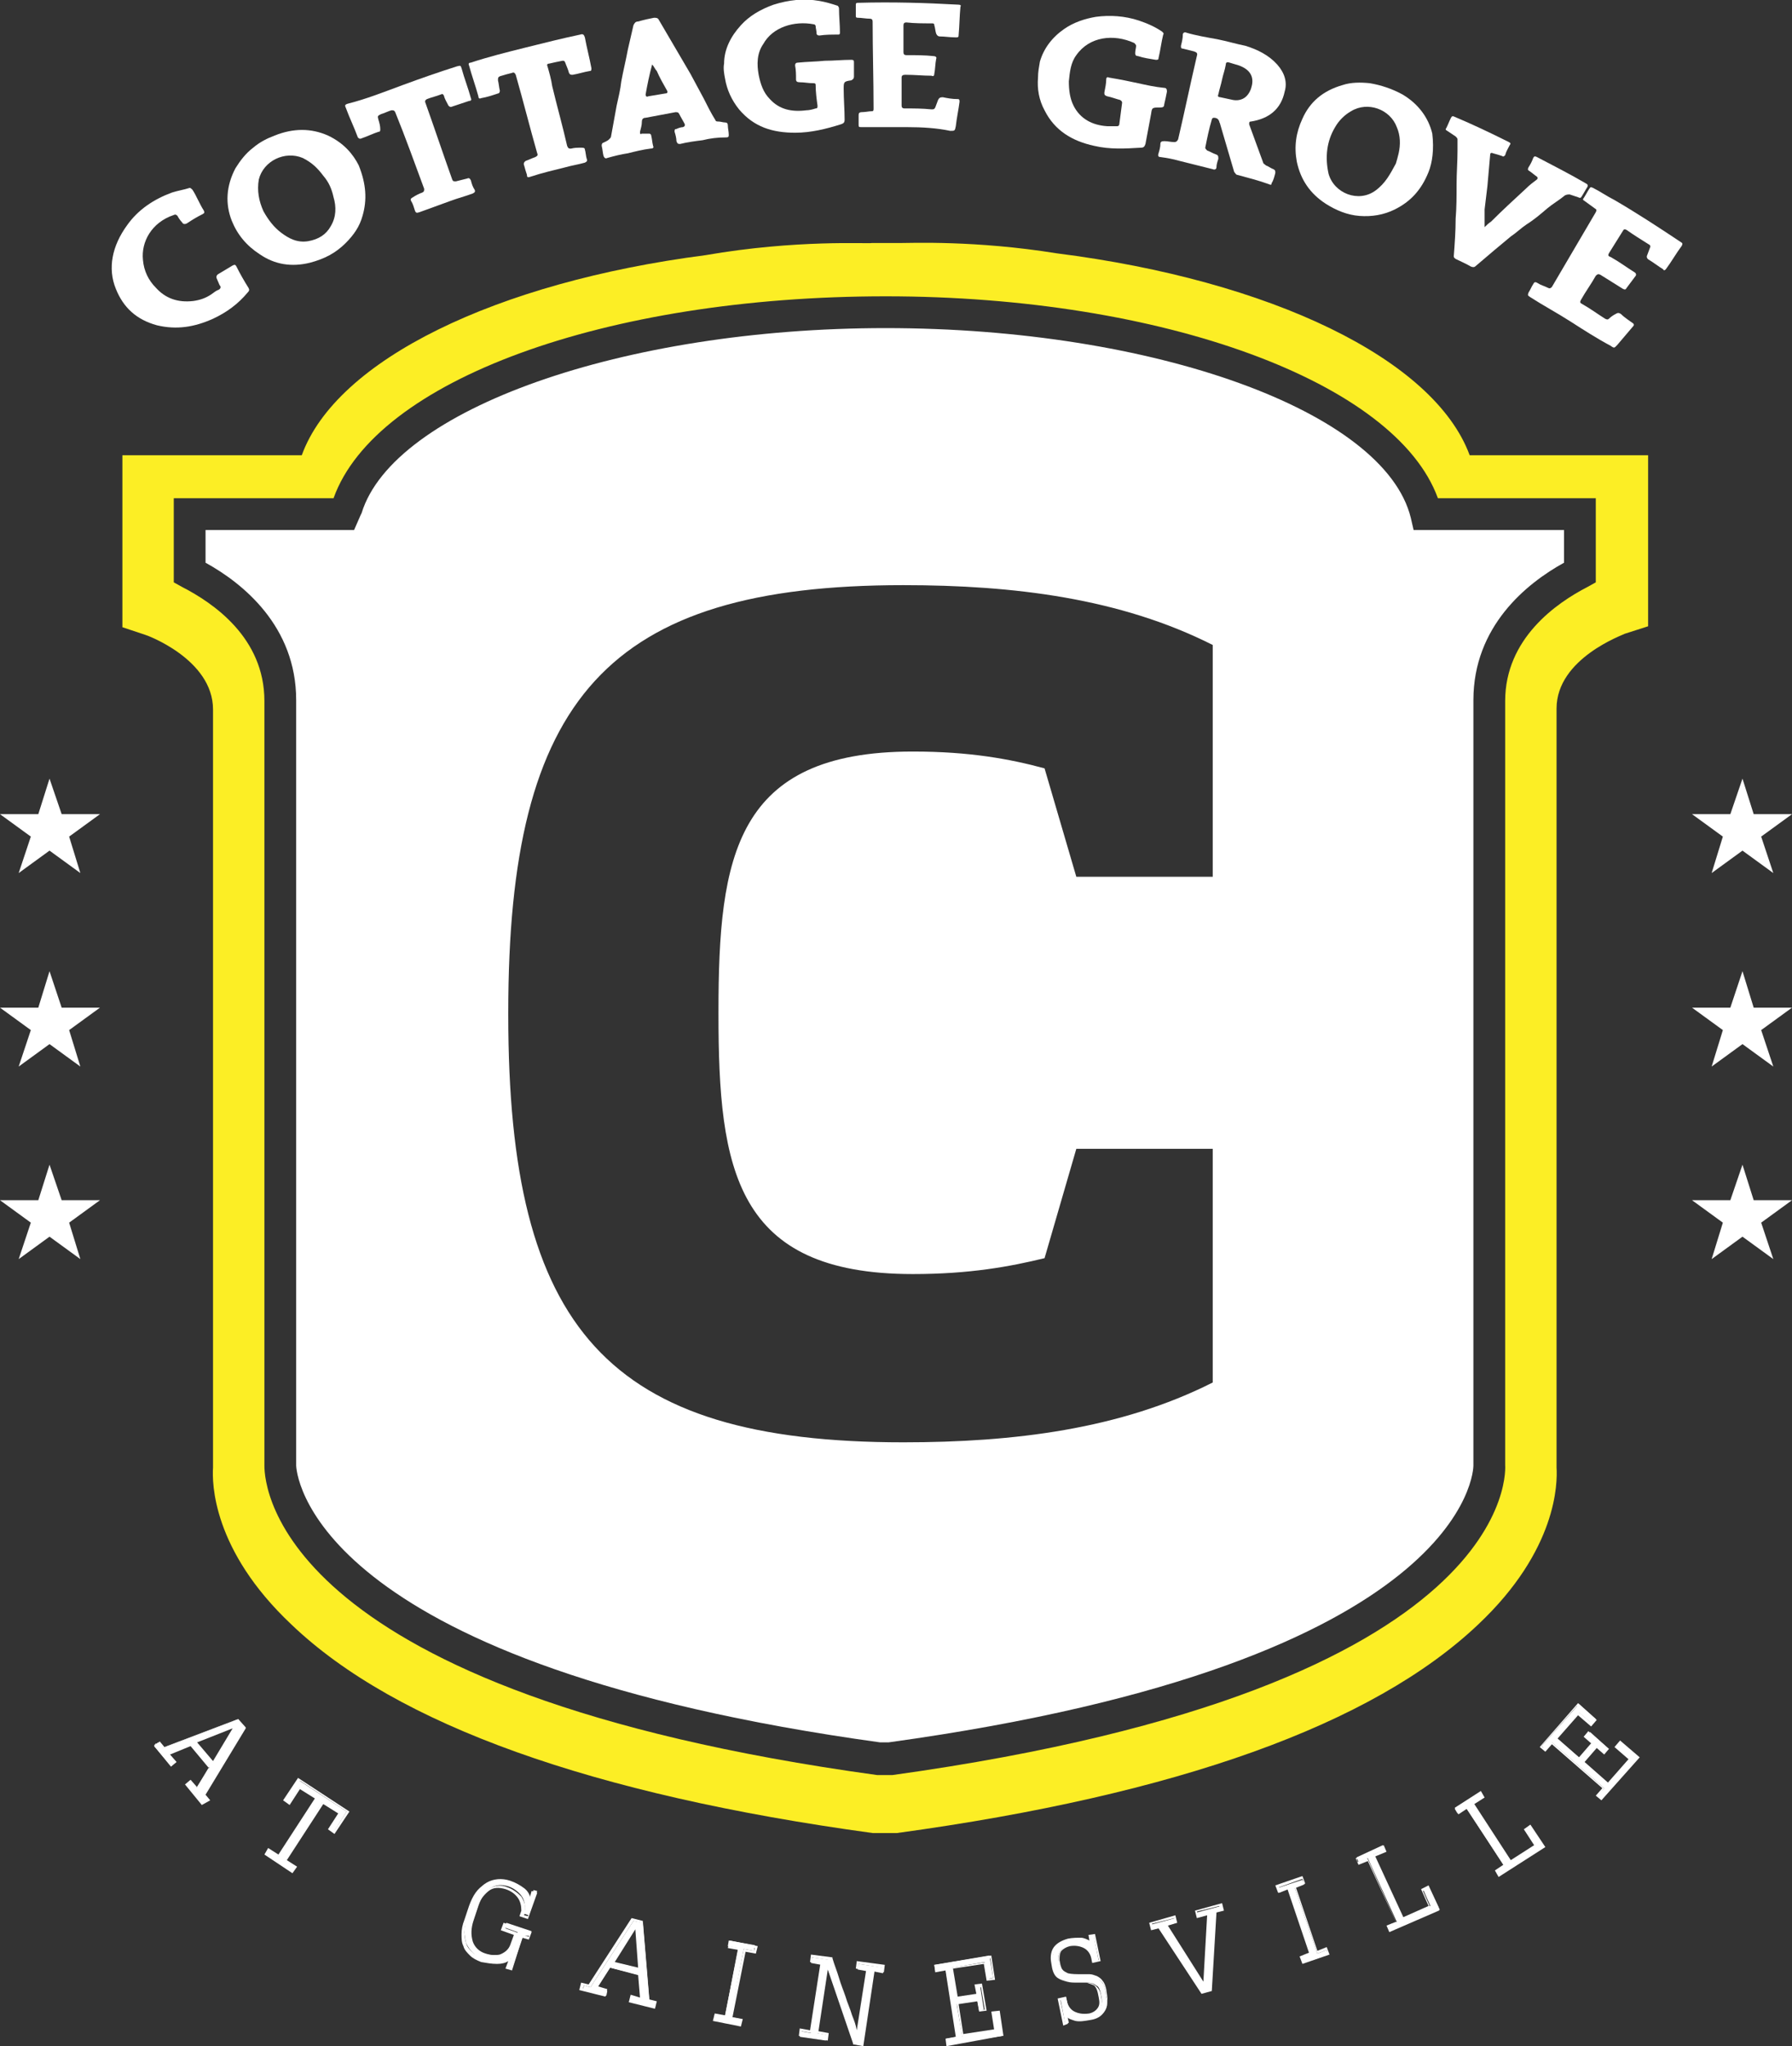 <svg xmlns="http://www.w3.org/2000/svg" xmlns:xlink="http://www.w3.org/1999/xlink" id="Layer_1" x="0px" y="0px" viewBox="0 0 191.8 218.9" style="enable-background:new 0 0 191.8 218.9;" xml:space="preserve"><rect x="0" y="0" width="191.8" height="218.9" fill="#333333" stroke="none"/> <style type="text/css"> .st0{fill:#FFFFFF;} .st1{fill:#FCEE25;} .st2{fill-rule:evenodd;clip-rule:evenodd;fill:#FFFFFF;} </style> <path class="st0" d="M151,55.4c-2.8-11.4-27.5-20.3-56.2-20.3c-28.1,0-52.7,8.7-56.1,19.8l-0.1,0.2l-0.7,1.6H22v3.5 c4,2.2,9.7,6.8,9.7,14.7l0,81.9c0.1,1.9,3.1,21.4,62.5,29.6h0.9c62.4-8.6,62.6-29.4,62.6-29.6l0-0.4l0-81.5c0-7.9,5.7-12.5,9.7-14.7 v-3.5h-16.1L151,55.4z M129.8,93.8h-14.6l-3.4-11.6c-3.7-1-8-1.8-14.1-1.8c-19,0-20.8,11.2-20.8,27.8v0.3c0,16.6,1.8,27.8,20.8,27.8 c6.1,0,10.4-0.8,14.1-1.7l3.4-11.7h14.6v25c-9.9,5-21.3,6.4-33.1,6.4c-31.7,0-42.3-12.1-42.3-45.7v-0.3c0-33.6,10.6-45.7,42.3-45.7 c11.8,0,23.2,1.4,33.1,6.4V93.8z"></path> <path class="st1" d="M157.3,48.7C153.5,38.4,136,30,113.1,27.1c-8.7-1.4-15.6-1.1-16.9-1.1c-0.1,0-0.1,0-0.2,0c0,0,0,0-0.1,0l-2.1,0 l-0.5,0c-0.4,0.1-8-0.4-17.8,1.3C53.1,30.2,36,38.5,32.3,48.7H13.1v15.8l0,2.6l2.4,0.8c0.1,0,7.3,2.6,7.3,8V157 c-0.1,1.6-0.1,8.8,8.4,16.8c11.2,10.7,32.2,18.2,62.2,22.3l2.4,0l0.2,0c30-4.1,50.9-11.6,62.2-22.3c8.5-8,8.5-15.2,8.4-16.8V75.8 c0-5.4,7.2-7.9,7.3-8l2.5-0.8V48.7H157.3z M170.8,62.3l-0.9,0.5c-3.3,1.7-8.8,5.5-8.8,12.2l0,81.7c0,0.1,2.2,23.8-65.6,33.2l-0.1,0 l-1.5,0c-64-8.8-65.6-30.7-65.6-33.1l0-0.3V75c0-6.8-5.5-10.5-8.8-12.2l-0.9-0.5v-9h17.1c4.5-12.6,29.1-21.6,59.1-21.6 c29.7,0,54.6,9.2,59.1,21.6h16.9V62.3z"></path> <polygon class="st0" points="5.3,124.6 6.6,128.4 10.7,128.4 7.4,130.8 8.6,134.7 5.3,132.3 2,134.7 3.3,130.8 0,128.4 4.1,128.4 "></polygon> <polygon class="st0" points="5.3,103.9 6.6,107.8 10.7,107.8 7.4,110.2 8.6,114.1 5.3,111.7 2,114.1 3.3,110.2 0,107.8 4.1,107.8 "></polygon> <polygon class="st0" points="5.3,83.3 6.6,87.1 10.7,87.1 7.4,89.5 8.6,93.4 5.3,91 2,93.4 3.3,89.5 0,87.1 4.1,87.1 "></polygon> <polygon class="st0" points="186.5,124.6 187.7,128.4 191.8,128.4 188.5,130.8 189.8,134.7 186.5,132.3 183.2,134.7 184.4,130.8 181.1,128.4 185.2,128.4 "></polygon> <polygon class="st0" points="186.5,103.9 187.7,107.8 191.8,107.8 188.5,110.2 189.8,114.1 186.5,111.7 183.2,114.1 184.4,110.2 181.1,107.8 185.2,107.8 "></polygon> <polygon class="st0" points="186.5,83.3 187.7,87.1 191.8,87.1 188.5,89.5 189.8,93.4 186.5,91 183.2,93.4 184.4,89.5 181.1,87.1 185.2,87.1 "></polygon> <g> <path class="st2" d="M130.3,4.2c1,0.2,2,0.5,3,0.7c1.3,0.4,2.5,1,3.4,2c0.8,0.9,1.1,1.9,0.8,2.9c-0.4,1.9-1.7,2.9-3.6,3.2 c-0.2,0-0.2,0.1-0.2,0.3c0.5,1.4,1,2.7,1.5,4.1c0,0.1,0.2,0.2,0.3,0.3c0.3,0.1,0.5,0.3,0.8,0.4c0.2,0.1,0.2,0.2,0.2,0.4 c-0.1,0.4-0.2,0.8-0.4,1.1c0,0.2-0.1,0.2-0.3,0.1c-1.1-0.4-2.3-0.7-3.4-1c-0.1,0-0.2-0.2-0.3-0.3c-0.5-1.7-1-3.4-1.5-5.1 c0-0.1-0.1-0.2-0.1-0.3c-0.1-0.3-0.3-0.4-0.6-0.4c-0.1,0-0.2,0.1-0.2,0.2c-0.3,1-0.5,2-0.7,3c0,0.1,0.1,0.2,0.2,0.3 c0.3,0.1,0.6,0.3,0.9,0.4c0.3,0.1,0.3,0.2,0.3,0.5c-0.1,0.3-0.2,0.6-0.2,0.9c0,0.2-0.2,0.3-0.4,0.2c-1.2-0.3-2.4-0.6-3.6-0.9 c-0.7-0.2-1.3-0.3-2-0.4c-0.2,0-0.3-0.1-0.2-0.4c0.1-0.3,0.2-0.7,0.2-1c0-0.2,0.1-0.3,0.4-0.3c0.4,0,0.7,0.1,1.1,0.1 c0.2,0,0.3-0.1,0.4-0.3c0.7-3,1.3-5.9,2-8.9c0.1-0.3,0-0.4-0.3-0.5c-0.4-0.1-0.8-0.2-1.2-0.3c-0.2,0-0.2-0.1-0.2-0.3 c0.1-0.4,0.2-0.8,0.2-1.2c0-0.2,0.2-0.3,0.4-0.2C128,3.8,129.2,4,130.3,4.2C130.3,4.3,130.3,4.2,130.3,4.2z M130.8,8.5 c-0.1,0.5-0.3,1.1-0.4,1.6c-0.1,0.2,0,0.3,0.2,0.3c0.5,0.1,0.9,0.2,1.4,0.3c0.6,0.1,1.1-0.1,1.4-0.4c0.3-0.3,0.5-0.7,0.6-1.2 c0.2-1-0.3-1.7-1.4-2.1c-0.3-0.1-0.7-0.2-1-0.3c-0.3-0.1-0.4,0-0.4,0.2C131.1,7.5,130.9,8,130.8,8.5z"></path> <path class="st2" d="M38.4,17.7c0.8,2,0.9,3.7,0.4,5.4c-0.3,1.1-0.9,2-1.8,2.9c-1.1,1.1-2.3,1.7-3.8,2.1c-2,0.5-3.8,0.2-5.4-0.9 c-1.4-0.9-2.4-2.1-3-3.6c-0.7-1.8-0.6-3.7,0.4-5.6c0.5-0.8,1.1-1.6,1.9-2.2c0.7-0.6,1.5-1,2.3-1.3c2-0.8,3.9-0.8,5.7,0 C36.8,15.3,37.8,16.5,38.4,17.7z M28.2,22.6c0.5,0.9,1.1,1.7,1.9,2.3c0.8,0.6,1.7,1.1,2.9,0.9c1.1-0.2,1.9-0.7,2.4-1.6 c0.6-1,0.6-2.1,0.3-3.1c-0.2-0.9-0.5-1.6-1.1-2.3c-0.6-0.8-1.2-1.4-2.2-1.9c-1.9-0.8-4.2,0.3-4.7,2.3 C27.5,20.4,27.7,21.5,28.2,22.6z"></path> <path class="st2" d="M152.9,18.4c-0.8,2-2,3.2-3.6,4c-1.2,0.6-2.5,0.8-3.8,0.7c-1.3-0.1-2.5-0.6-3.6-1.3c-1.7-1.1-2.7-2.6-3.1-4.5 c-0.3-1.6-0.1-3.1,0.6-4.6c0.8-1.8,2.2-3,4.3-3.6c0.9-0.3,1.9-0.3,2.9-0.2c1.2,0.2,2.4,0.6,3.5,1.2c1.7,1,2.8,2.5,3.2,4.2 C153.5,16,153.3,17.4,152.9,18.4z M149.4,17.5c0.1-0.3,0.2-0.7,0.3-1.1c0.2-0.9,0.2-1.9-0.2-2.8c-0.7-1.9-3.1-2.8-4.9-1.7 c-0.7,0.4-1.3,1-1.7,1.7c-0.9,1.5-1.1,3.2-0.7,5c0.6,2.1,3.2,3.1,5,1.8C148.3,19.6,148.8,18.6,149.4,17.5z"></path> <path class="st2" d="M121.8,8.9c0.9,0.2,1.8,0.4,2.8,0.5c0.2,0,0.3,0.1,0.3,0.4c-0.1,0.5-0.2,1-0.3,1.4c0,0.2-0.1,0.3-0.4,0.3 c-0.9,0-0.9,0-1,0.7c-0.2,1.1-0.4,2.1-0.6,3.2c-0.1,0.3-0.2,0.4-0.5,0.4c-1.7,0.1-3.3,0.2-5-0.2c-2.3-0.5-4.2-1.6-5.3-3.8 c-0.6-1.1-0.8-2.3-0.7-3.5c0-0.6,0.1-1.1,0.2-1.7c0.4-1.4,1.3-2.6,2.6-3.5c1-0.7,2.2-1.1,3.4-1.3c1.5-0.2,3.1-0.1,4.6,0.4 c0.9,0.3,1.8,0.7,2.5,1.2c0.1,0.1,0.2,0.2,0.1,0.3c-0.2,0.8-0.3,1.7-0.5,2.5c0,0.2-0.1,0.2-0.3,0.2c-0.6-0.1-1.3-0.2-1.9-0.4 c-0.2,0-0.3-0.1-0.3-0.3c0-0.3,0.1-0.6,0.1-0.8c0-0.1-0.1-0.2-0.2-0.3c-2.2-1-4.8-0.7-6.2,1.3c-0.6,0.8-0.7,1.8-0.8,2.8 c0,0.9,0.1,1.8,0.5,2.6c0.7,1.4,2,2.1,3.6,2.2c0.3,0,0.7,0,1.1,0c0.1,0,0.2-0.1,0.2-0.2c0.1-0.8,0.2-1.5,0.3-2.3 c0-0.2-0.1-0.2-0.2-0.3c-0.4-0.1-0.9-0.3-1.4-0.4c-0.3-0.1-0.3-0.2-0.3-0.4c0.1-0.5,0.2-1,0.2-1.4c0-0.2,0.1-0.3,0.3-0.2 C119.9,8.5,120.9,8.7,121.8,8.9z"></path> <path class="st2" d="M88.3,6.5c0.9,0,1.9-0.1,2.8-0.1c0.3,0,0.3,0.1,0.3,0.3c0,0.5,0,1,0,1.5c0,0.2-0.1,0.3-0.3,0.4 c-0.8,0.1-0.8,0.2-0.8,0.9c0,1.1,0.1,2.2,0.1,3.3c0,0.3-0.1,0.4-0.4,0.5c-1.6,0.5-3.2,0.9-4.9,0.9c-2.4,0-4.4-0.6-6-2.5 c-0.8-1-1.3-2.1-1.5-3.3c-0.1-0.5-0.2-1.1-0.1-1.6c0-1.5,0.7-2.9,1.8-4.1c0.9-1,2.1-1.7,3.5-2.2c1.6-0.5,3.2-0.7,4.9-0.4 c0.6,0.1,1.3,0.3,1.9,0.5c0.1,0,0.2,0.2,0.2,0.3c0,0.9,0.1,1.7,0.1,2.6c0,0.2-0.1,0.2-0.2,0.2c-0.7,0-1.3,0-2,0.1 c-0.2,0-0.3-0.1-0.3-0.2c0-0.3-0.1-0.6-0.1-0.8c0-0.1-0.1-0.2-0.2-0.2c-2.1-0.4-4.4,0.3-5.4,2.1C81,5.7,81,6.9,81.2,8 c0.2,1,0.5,1.9,1.2,2.6c1,1.1,2.3,1.4,3.9,1.2c0.3,0,0.7-0.1,1-0.2c0.2,0,0.2-0.1,0.2-0.3c-0.1-0.7-0.2-1.5-0.2-2.2 c0-0.2-0.1-0.2-0.3-0.2c-0.5,0-0.9-0.1-1.4-0.1c-0.3,0-0.4-0.1-0.4-0.3c0-0.5,0-1-0.1-1.5c0-0.2,0.1-0.3,0.3-0.3 C86.4,6.6,87.3,6.6,88.3,6.5z"></path> <path class="st2" d="M75.2,15c-0.8,0.1-1.6,0.2-2.4,0.4c-0.2,0-0.3,0-0.4-0.3c0-0.3-0.1-0.7-0.2-1c0-0.2,0-0.3,0.2-0.3 c0.2-0.1,0.5-0.2,0.7-0.2c0.2-0.1,0.2-0.1,0.2-0.3c-0.2-0.4-0.4-0.7-0.6-1.1c-0.1-0.2-0.2-0.2-0.4-0.2c-1.1,0.2-2.1,0.4-3.2,0.6 c-0.3,0-0.4,0.2-0.4,0.4c0,0.4-0.1,0.7-0.2,1.1c0,0.2,0,0.3,0.2,0.2c0.3,0,0.5,0,0.8,0c0.1,0,0.2,0.1,0.2,0.2 c0.1,0.4,0.1,0.7,0.2,1.1c0.1,0.2,0,0.3-0.3,0.3c-0.8,0.1-1.6,0.3-2.4,0.5c-0.7,0.1-1.5,0.3-2.2,0.5c-0.2,0.1-0.3,0-0.4-0.2 c-0.1-0.4-0.1-0.7-0.2-1.1c0-0.1,0-0.2,0.1-0.3c0.2-0.1,0.5-0.2,0.7-0.4c0.1-0.1,0.2-0.2,0.2-0.3c0.2-1.1,0.4-2.2,0.6-3.3 c0.2-0.9,0.4-1.7,0.5-2.6c0.2-1.1,0.5-2.3,0.7-3.4c0.2-0.9,0.4-1.7,0.6-2.6c0.1-0.2,0.2-0.4,0.5-0.4C69,2.1,69.5,2,70,1.9 c0.2,0,0.4,0,0.5,0.2c0.6,1,1.1,1.9,1.7,2.9c0.6,1,1.1,1.9,1.7,2.9c0.5,0.9,0.9,1.7,1.4,2.6c0.4,0.8,0.8,1.6,1.3,2.4 c0,0.1,0.2,0.1,0.3,0.1c0.2,0,0.5,0.1,0.7,0.1c0.2,0,0.3,0.1,0.3,0.3c0,0.3,0.1,0.7,0.1,1c0,0.2,0,0.3-0.3,0.3 C76.8,14.7,76,14.8,75.2,15z M69.8,6.9C69.8,6.9,69.8,6.9,69.8,6.9C69.5,8,69.3,9,69.1,10.1c0,0.2,0.1,0.3,0.3,0.2 c0.6-0.1,1.2-0.2,1.8-0.3c0.2,0,0.3-0.1,0.2-0.3C71,9,70.6,8.3,70.3,7.6C70.1,7.4,70,7.1,69.8,6.9z"></path> <path class="st2" d="M97.1,13.6c-1.6,0-3.2,0-4.8,0c-0.4,0-0.4,0-0.4-0.3c0-0.3,0-0.7,0-1c0-0.2,0.1-0.3,0.3-0.3 c0.4,0,0.8-0.1,1.1-0.1c0.2,0,0.2-0.1,0.2-0.3c0-3.1-0.1-6.2-0.1-9.3c0-0.2-0.1-0.3-0.3-0.3c-0.4,0-0.9-0.1-1.3-0.1 c-0.2,0-0.2-0.1-0.2-0.2c0-0.4,0-0.8,0-1.2c0-0.2,0.1-0.2,0.3-0.2c3.6-0.1,7.1,0,10.7,0.2c0.2,0,0.3,0.1,0.2,0.2 c-0.1,1-0.1,2-0.2,3.1c0,0.2-0.1,0.2-0.3,0.2c-0.6,0-1.2-0.1-1.7-0.1c-0.2,0-0.3-0.1-0.4-0.3c-0.1-0.3-0.1-0.6-0.2-0.9 c0-0.2-0.1-0.2-0.3-0.2c-0.9,0-1.8,0-2.7-0.1c-0.2,0-0.3,0.1-0.3,0.3c0,1,0,1.9,0,2.9c0,0.2,0.1,0.3,0.3,0.3c1,0,2,0,2.9,0.1 c0.2,0,0.4,0.1,0.3,0.3c-0.1,0.5-0.1,1.1-0.2,1.6c0,0.2-0.1,0.3-0.3,0.2c-0.9,0-1.8-0.1-2.8-0.1c-0.3,0-0.4,0.1-0.4,0.3 c0,1,0,2,0,3c0,0.2,0.1,0.3,0.3,0.3c1,0,1.9,0,2.9,0.1c0.2,0,0.3,0,0.4-0.2c0.1-0.3,0.2-0.5,0.3-0.8c0.1-0.2,0.2-0.3,0.5-0.3 c0.5,0.1,1,0.2,1.6,0.2c0.2,0,0.2,0.1,0.2,0.3c-0.1,0.8-0.3,1.7-0.4,2.6c-0.1,0.5-0.1,0.5-0.6,0.5C100.3,13.7,98.7,13.6,97.1,13.6z "></path> <path class="st2" d="M168.1,34.4c-1.4-0.9-2.9-1.7-4.3-2.6c-0.3-0.2-0.3-0.2-0.2-0.5c0.2-0.3,0.3-0.6,0.5-0.9 c0.1-0.2,0.2-0.3,0.5-0.1c0.3,0.2,0.7,0.3,1.1,0.5c0.2,0.1,0.3,0,0.4-0.1c1.6-2.7,3.1-5.3,4.7-8c0.1-0.2,0.1-0.3-0.1-0.4 c-0.4-0.3-0.7-0.5-1.1-0.8c-0.2-0.1-0.2-0.2-0.1-0.3c0.2-0.3,0.4-0.7,0.6-1c0.1-0.2,0.2-0.2,0.4-0.1c0.8,0.4,1.5,0.9,2.3,1.3 c2.4,1.4,4.7,2.9,7.1,4.5c0.2,0.1,0.2,0.2,0.1,0.4c-0.6,0.8-1.1,1.7-1.7,2.5c-0.1,0.1-0.2,0.2-0.3,0c-0.5-0.3-1-0.7-1.5-1 c-0.2-0.1-0.3-0.3-0.2-0.5c0.1-0.3,0.2-0.5,0.3-0.8c0.1-0.2,0-0.3-0.2-0.4c-0.8-0.5-1.6-1-2.3-1.5c-0.2-0.1-0.3-0.1-0.4,0.1 c-0.5,0.8-1,1.6-1.5,2.4c-0.1,0.2-0.1,0.3,0.2,0.4c0.9,0.5,1.7,1.1,2.5,1.6c0.2,0.1,0.3,0.3,0.1,0.5c-0.3,0.4-0.6,0.8-0.9,1.2 c-0.1,0.2-0.2,0.2-0.4,0.1c-0.8-0.5-1.6-1-2.4-1.5c-0.2-0.1-0.3-0.1-0.5,0.1c-0.5,0.9-1.1,1.7-1.6,2.6c-0.1,0.2-0.1,0.3,0.1,0.4 c0.9,0.5,1.7,1.1,2.5,1.6c0.2,0.1,0.3,0.1,0.4,0c0.2-0.2,0.5-0.4,0.7-0.5c0.2-0.1,0.3-0.2,0.6,0c0.4,0.4,0.9,0.7,1.3,1 c0.1,0.1,0.1,0.2,0,0.3c-0.6,0.7-1.1,1.3-1.7,2c-0.3,0.3-0.3,0.4-0.7,0.1C170.9,36.2,169.5,35.3,168.1,34.4z"></path> <path class="st2" d="M158.9,24.3c0.2-0.2,0.4-0.4,0.7-0.6c1.2-1.2,2.4-2.3,3.7-3.5c0.4-0.4,0.8-0.7,1.2-1c0.1-0.1,0.1-0.2,0-0.3 c-0.3-0.2-0.5-0.4-0.8-0.6c-0.2-0.1-0.2-0.2-0.1-0.4c0.2-0.3,0.4-0.7,0.5-1c0.1-0.2,0.2-0.2,0.4-0.1c1.7,0.9,3.5,1.8,5.2,2.8 c0.2,0.1,0.3,0.2,0.2,0.4c-0.2,0.3-0.4,0.7-0.6,1c-0.1,0.2-0.2,0.2-0.4,0.1c-0.3-0.1-0.6-0.2-0.9-0.3c-0.1,0-0.3,0-0.5,0.1 c-0.6,0.5-1.3,0.9-1.9,1.4c-0.7,0.6-1.4,1.2-2.2,1.7c-0.6,0.4-1.1,0.9-1.7,1.3c-0.6,0.5-1.2,1-1.8,1.5c-0.7,0.6-1.3,1.1-2,1.7 c-0.1,0.1-0.3,0.1-0.5,0c-0.5-0.3-1-0.5-1.6-0.8c-0.1-0.1-0.2-0.1-0.2-0.3c0.1-1.3,0.2-2.7,0.2-4c0.1-1.2,0.1-2.4,0.1-3.7 c0-1.2,0.1-2.4,0.1-3.6c0-0.4,0-0.8,0-1.2c0-0.1-0.1-0.2-0.2-0.3c-0.3-0.2-0.6-0.4-0.9-0.6c-0.2-0.1-0.2-0.2-0.1-0.3 c0.2-0.4,0.3-0.7,0.5-1.1c0.1-0.2,0.2-0.2,0.4-0.1c1.9,0.8,3.8,1.7,5.8,2.7c0.2,0.1,0.2,0.2,0.1,0.3c-0.2,0.4-0.4,0.7-0.5,1.1 c-0.1,0.1-0.2,0.2-0.3,0.1c-0.3-0.1-0.6-0.2-1-0.3c-0.2-0.1-0.3,0-0.3,0.1c-0.1,1.2-0.2,2.3-0.3,3.4c-0.1,0.8-0.2,1.7-0.3,2.5 C158.9,23.3,158.9,23.8,158.9,24.3C158.8,24.3,158.9,24.3,158.9,24.3z"></path> <path class="st2" d="M43.1,9.1c1.9-0.7,3.9-1.4,5.8-2c0.4-0.1,0.4-0.1,0.5,0.2c0.3,1.1,0.7,2.1,1,3.2c0.1,0.2,0,0.3-0.2,0.3 c-0.6,0.2-1.2,0.4-1.8,0.6c-0.2,0.1-0.3,0-0.4-0.1c-0.2-0.4-0.4-0.7-0.5-1.1c-0.1-0.1-0.1-0.2-0.3-0.1c-0.5,0.2-1,0.3-1.5,0.5 c-0.2,0.1-0.2,0.2-0.2,0.3c1,2.8,1.9,5.5,2.9,8.3c0.1,0.2,0.1,0.2,0.4,0.2c0.4-0.1,0.8-0.2,1.2-0.3c0.2-0.1,0.3,0,0.4,0.2 c0.1,0.4,0.2,0.7,0.4,1c0.1,0.2,0,0.3-0.2,0.4c-0.8,0.3-1.6,0.5-2.4,0.8c-1.1,0.4-2.2,0.8-3.3,1.2c-0.3,0.1-0.4,0.1-0.5-0.2 c-0.1-0.3-0.2-0.7-0.4-1c-0.1-0.2,0-0.3,0.2-0.4c0.3-0.2,0.7-0.4,1-0.5c0.2-0.1,0.2-0.2,0.2-0.4c-1-2.7-2-5.5-3.1-8.2 c-0.1-0.2-0.2-0.2-0.4-0.2c-0.4,0.1-0.7,0.3-1.1,0.4c-0.4,0.2-0.4,0.2-0.3,0.6c0.1,0.3,0.2,0.7,0.2,1c0,0.2,0,0.3-0.2,0.3 c-0.6,0.2-1.2,0.5-1.8,0.7c-0.2,0.1-0.3,0-0.4-0.1c-0.4-1.1-0.9-2.1-1.3-3.2c-0.1-0.2-0.1-0.3,0.2-0.4C39.2,10.6,41.2,9.8,43.1,9.1 z"></path> <path class="st2" d="M56.2,5.1c2-0.5,4-1,5.9-1.4c0.3-0.1,0.4,0,0.5,0.3c0.2,1.1,0.5,2.2,0.7,3.3c0,0.2,0,0.3-0.2,0.3 c-0.6,0.1-1.2,0.3-1.8,0.4c-0.2,0-0.3,0-0.4-0.2c-0.1-0.4-0.3-0.8-0.4-1.1c-0.1-0.2-0.1-0.2-0.3-0.2c-0.5,0.1-1,0.2-1.4,0.3 c-0.2,0-0.3,0.1-0.2,0.3c0.2,0.7,0.4,1.4,0.5,2.1c0.5,2.1,1.1,4.2,1.6,6.4c0.1,0.2,0.1,0.3,0.4,0.3c0.4-0.1,0.7-0.1,1.1-0.1 c0.2,0,0.4,0,0.4,0.2c0.1,0.3,0.1,0.7,0.2,1c0.1,0.2,0,0.3-0.2,0.4c-0.7,0.2-1.4,0.3-2.1,0.5c-1.2,0.3-2.5,0.6-3.7,1 c-0.3,0.1-0.4,0.1-0.4-0.2c-0.1-0.3-0.2-0.6-0.3-1c-0.1-0.2,0-0.4,0.2-0.5c0.3-0.1,0.7-0.3,1-0.4c0.2-0.1,0.3-0.2,0.2-0.4 c-0.8-2.8-1.5-5.6-2.3-8.4c-0.1-0.2-0.2-0.3-0.4-0.2C54.4,7.9,54,8,53.7,8.1c-0.4,0.1-0.4,0.2-0.4,0.5c0.1,0.4,0.1,0.7,0.2,1.1 c0,0.2-0.1,0.3-0.2,0.3c-0.6,0.2-1.2,0.4-1.8,0.5c-0.2,0.1-0.3,0-0.3-0.2c-0.3-1.1-0.7-2.2-1-3.3c-0.1-0.2,0-0.3,0.2-0.3 C52.2,6.1,54.2,5.6,56.2,5.1z"></path> <path class="st2" d="M21.2,21.4c0.2,0.4,0.4,0.8,0.6,1.1c0.1,0.2,0.1,0.3-0.1,0.4c-0.6,0.3-1.1,0.6-1.7,1c-0.2,0.1-0.4,0.1-0.5-0.1 c-0.2-0.2-0.4-0.5-0.5-0.7c-0.1-0.1-0.2-0.2-0.4-0.1c-2.4,0.8-3.5,2.9-3.3,4.8c0.1,1.2,0.6,2.2,1.4,3c1,1.1,2.3,1.6,4,1.4 c0.7-0.1,1.3-0.3,1.9-0.7c0.3-0.2,0.5-0.4,0.8-0.5c0.2-0.1,0.3-0.3,0.1-0.5c-0.1-0.2-0.2-0.5-0.3-0.7c-0.1-0.2,0-0.4,0.2-0.5 c0.5-0.3,1-0.6,1.5-0.9c0.2-0.1,0.3-0.1,0.4,0.1c0.4,0.8,0.8,1.5,1.3,2.3c0.1,0.2,0.1,0.3-0.1,0.5c-1,1.2-2.2,2.1-3.7,2.8 c-2,0.9-3.9,1.2-6,0.7c-2.2-0.6-3.6-1.9-4.4-3.9c-0.9-2.2-0.4-4.6,1.2-6.8c1.2-1.7,2.9-2.8,4.8-3.5c0.6-0.2,1.3-0.3,1.9-0.5 c0.1,0,0.2,0.1,0.3,0.2C20.8,20.6,21,21,21.2,21.4C21.2,21.4,21.2,21.4,21.2,21.4z"></path> </g> <g> <g> <path class="st0" d="M19.9,190.9l0.4-0.4l0.7,0.8l1.4-2.2l-2.1-2.5l-2.4,1l0.7,0.8l-0.4,0.4l-1.7-2l0.4-0.4l0.5,0.6l7.9-3l0.6,0.8 l-4.4,7.2l0.5,0.6l-0.4,0.4L19.9,190.9z M25.2,184.7l-4.3,1.7l1.9,2.3L25.2,184.7z"></path> <path class="st0" d="M21.6,193.1l-1.8-2.2l0.6-0.5l0.7,0.8l1.3-2l-2-2.4l-2.2,0.9l0.7,0.8l-0.6,0.5l-1.8-2.2l0.6-0.5l0.5,0.6 l7.9-3l0.8,0.9l0,0.1l-4.3,7.1l0.5,0.6L21.6,193.1z M20.1,190.9l1.5,1.8l0.2-0.2l-0.5-0.6l0-0.1l4.3-7.1l-0.5-0.6l-7.9,3l-0.5-0.6 l-0.2,0.2l1.5,1.8l0.2-0.2l-0.7-0.9l2.7-1.1l2.2,2.7l-1.5,2.5l-0.7-0.9L20.1,190.9z M22.8,188.8l-2.1-2.5l4.8-1.9L22.8,188.8z M21.1,186.4l1.7,2l2.1-3.5L21.1,186.4z"></path> </g> <g> <path class="st0" d="M35.2,195.7l1.1-1.7l-1.8-1.2l-4,6.2l1.1,0.7l-0.3,0.5l-2.8-1.8l0.3-0.5l1.1,0.7l4-6.2l-1.8-1.2l-1.1,1.7 l-0.5-0.3l1.4-2.2l5.2,3.4l-1.4,2.2L35.2,195.7z"></path> <path class="st0" d="M31.3,200.4l-3-2l0.4-0.7l1.1,0.7l3.9-6l-1.6-1l-1.1,1.7l-0.7-0.5l1.6-2.4l5.5,3.6l-1.6,2.4l-0.7-0.5l1.1-1.7 l-1.6-1l-3.9,6l1.1,0.7L31.3,200.4z M28.7,198.3l2.6,1.7l0.2-0.3l-1.1-0.7l4.2-6.4l2,1.3l-1.1,1.7l0.3,0.2l1.3-2l-5-3.3l-1.3,2 l0.3,0.2l1.1-1.7l2,1.3l-4.2,6.4l-1.1-0.7L28.7,198.3z"></path> </g> <g> <path class="st0" d="M56,207.1l-1.2,3.5l-0.4-0.2l0.3-1c-0.4,0.3-0.9,0.4-1.4,0.4c-0.5,0-1.1-0.1-1.6-0.2 c-0.5-0.2-0.8-0.4-1.1-0.7c-0.3-0.3-0.5-0.6-0.7-1c-0.1-0.4-0.2-0.8-0.2-1.3c0-0.5,0.1-1,0.3-1.5l0.5-1.5c0.4-1.1,0.9-1.8,1.6-2.2 c0.7-0.4,1.6-0.5,2.5-0.2c0.6,0.2,1.1,0.5,1.5,0.8c0.4,0.3,0.6,0.7,0.7,1.1l0.3-0.9l0.4,0.1l-0.9,2.6l-0.6-0.2l0.2-0.4 c0-0.6-0.1-1.1-0.4-1.5c-0.3-0.4-0.8-0.8-1.4-1c-0.7-0.2-1.3-0.2-1.9,0.2c-0.6,0.4-1,1-1.3,1.9l-0.5,1.5c-0.3,0.9-0.3,1.6-0.1,2.3 c0.2,0.6,0.7,1.1,1.4,1.3c0.6,0.2,1.2,0.2,1.8,0.1c0.5-0.2,0.9-0.5,1.2-1.1l0.4-1.3l-1.4-0.5l0.2-0.5l2.7,0.9l-0.2,0.5L56,207.1z"></path> <path class="st0" d="M54.8,210.8l-0.7-0.2l0.3-0.8c-0.3,0.2-0.7,0.3-1.2,0.3c-0.6,0-1.1-0.1-1.7-0.2c-0.5-0.2-0.9-0.4-1.2-0.7 c-0.3-0.3-0.6-0.6-0.7-1c-0.2-0.4-0.2-0.8-0.2-1.3c0-0.5,0.1-1,0.3-1.5l0.5-1.5c0.4-1.1,0.9-1.9,1.7-2.3c0.7-0.4,1.6-0.5,2.6-0.2 c0.6,0.2,1.1,0.5,1.5,0.8c0.3,0.3,0.5,0.5,0.7,0.8l0.2-0.7l0.6,0.2l-1,2.8l-0.9-0.3l0.2-0.6c0-0.5-0.1-1-0.4-1.4 c-0.3-0.4-0.7-0.7-1.3-0.9c-0.7-0.2-1.3-0.2-1.8,0.2c-0.5,0.4-1,1-1.2,1.8l-0.5,1.5c-0.3,0.8-0.3,1.6-0.1,2.2 c0.2,0.6,0.6,1,1.3,1.2c0.6,0.2,1.2,0.2,1.7,0.1c0.5-0.2,0.9-0.5,1.1-1l0.4-1.1l-1.4-0.5l0.3-0.8l3,1l-0.3,0.8l-0.7-0.2 L54.8,210.8z M54.5,210.4l0.2,0.1l1.2-3.5l0.7,0.2l0.1-0.3l-2.5-0.9l-0.1,0.3l1.4,0.5l-0.5,1.4c-0.3,0.6-0.7,1-1.3,1.1 c-0.5,0.2-1.2,0.2-1.8-0.1c-0.7-0.3-1.2-0.7-1.5-1.4c-0.2-0.7-0.2-1.4,0.1-2.3L51,204c0.3-0.9,0.8-1.5,1.3-1.9 c0.6-0.4,1.3-0.5,2-0.2c0.6,0.2,1.1,0.6,1.5,1c0.3,0.5,0.5,1,0.4,1.6l-0.1,0.4l0.4,0.1l0.8-2.4l-0.2-0.1l-0.4,1.2l-0.1-0.4 c-0.1-0.4-0.3-0.7-0.7-1c-0.4-0.3-0.8-0.6-1.4-0.8c-0.9-0.3-1.7-0.3-2.4,0.1c-0.7,0.4-1.2,1.1-1.6,2.2l-0.5,1.5 c-0.2,0.5-0.3,1-0.3,1.4c0,0.4,0.1,0.9,0.2,1.2c0.1,0.4,0.4,0.7,0.6,0.9c0.3,0.3,0.7,0.5,1.1,0.6c0.5,0.2,1.1,0.3,1.6,0.2 c0.5,0,1-0.2,1.3-0.4l0.3-0.2L54.5,210.4z"></path> </g> <g> <path class="st0" d="M67.5,214.1l0.1-0.5l1.1,0.3l-0.2-2.6l-3.2-0.8l-1.4,2.2l1.1,0.3l-0.1,0.5l-2.5-0.6l0.1-0.5l0.7,0.2l4.6-7.1 l1,0.2l0.7,8.4l0.7,0.2l-0.1,0.5L67.5,214.1z M68.1,206l-2.5,3.9l2.9,0.7L68.1,206z"></path> <path class="st0" d="M70.1,214.9l-2.8-0.7l0.2-0.8l1,0.3l-0.2-2.4l-3-0.8l-1.3,2l1,0.3l-0.2,0.8l-2.8-0.7l0.2-0.8l0.8,0.2l4.6-7.1 l1.2,0.3l0.7,8.4l0.8,0.2L70.1,214.9z M67.6,214l2.3,0.6l0.1-0.3l-0.7-0.2l-0.7-8.4l-0.8-0.2l-4.6,7.1l-0.7-0.2l-0.1,0.3l2.3,0.6 l0.1-0.3l-1.1-0.3l1.5-2.4l3.4,0.8l0.2,2.9l-1.1-0.3L67.6,214z M68.6,210.8l-3.2-0.8l2.8-4.4L68.6,210.8z M65.8,209.9l2.5,0.6 l-0.3-4.1L65.8,209.9z"></path> </g> <g> <path class="st0" d="M76.4,216.1l0.1-0.6l1.1,0.2l1.4-7.3l-1.1-0.2l0.1-0.6l2.8,0.5l-0.1,0.6l-1.1-0.2l-1.4,7.3l1.1,0.2l-0.1,0.6 L76.4,216.1z"></path> <path class="st0" d="M79.3,216.8l-3-0.6l0.2-0.8l1.1,0.2l1.4-7l-1.1-0.2l0.2-0.8l3,0.6l-0.2,0.8l-1.1-0.2l-1.4,7l1.1,0.2 L79.3,216.8z M76.5,216l2.6,0.5l0.1-0.3l-1.1-0.2l1.5-7.5l1.1,0.2l0.1-0.3l-2.6-0.5l-0.1,0.3l1.1,0.2l-1.5,7.5l-1.1-0.2L76.5,216z "></path> </g> <g> <path class="st0" d="M93.5,210.9l-1.2,7.9l-0.9-0.1l-2.9-8.4l-1.1,7.2l1.1,0.2l-0.1,0.6l-2.8-0.4l0.1-0.6l1.1,0.2l1.1-7.3 l-1.1-0.2l0.1-0.6l2.1,0.3c0.2,0.7,0.5,1.4,0.7,2.1c0.2,0.7,0.5,1.4,0.7,2c0.2,0.7,0.5,1.3,0.7,2c0.2,0.7,0.5,1.4,0.7,2.1l1.1-7 l-1.1-0.2l0.1-0.6l2.7,0.4l-0.1,0.6L93.5,210.9z"></path> <path class="st0" d="M92.4,218.9l-1.1-0.2l0-0.1l-2.7-7.9l-1,6.6l1.1,0.2l-0.1,0.8l-3.1-0.5l0.1-0.8l1.1,0.2l1.1-7.1l-1.1-0.2 l0.1-0.8l2.3,0.3l0,0.1c0.2,0.7,0.5,1.4,0.7,2.1c0.2,0.7,0.5,1.4,0.7,2c0.2,0.7,0.5,1.3,0.7,2c0.2,0.5,0.4,1,0.5,1.6l1-6.4 l-1.1-0.2l0.1-0.8l3,0.4l-0.1,0.8l-1-0.1L92.4,218.9z M91.5,218.5l0.7,0.1l1.2-7.9l1,0.1l0-0.3l-2.5-0.4l0,0.3l1.1,0.2l-1.2,7.7 l-0.2-0.5c-0.2-0.7-0.5-1.4-0.7-2.1c-0.2-0.7-0.5-1.4-0.7-2c-0.2-0.7-0.5-1.3-0.7-2c-0.2-0.7-0.5-1.3-0.7-2l-1.9-0.3l0,0.3 l1.1,0.2l-1.1,7.6l-1.1-0.2l0,0.3l2.6,0.4l0-0.3l-1.1-0.2l1.2-7.8L91.5,218.5z"></path> </g> <g> <path class="st0" d="M101.4,218.7l-0.1-0.6l1.1-0.2l-1.2-7.3l-1.1,0.2l-0.1-0.6l5.9-1l0.4,2.4l-0.6,0.1l-0.3-1.8l-3.5,0.6l0.5,3.3 l2.2-0.3l-0.2-1l0.5-0.1l0.4,2.6l-0.5,0.1l-0.2-1.1l-2.2,0.4l0.6,3.5l3.6-0.6l-0.3-1.9l0.6-0.1l0.4,2.5L101.4,218.7z"></path> <path class="st0" d="M101.3,218.9l-0.1-0.8l1.1-0.2l-1.1-7.1l-1.1,0.2l-0.1-0.8l0.1,0l6-1l0.4,2.6l-0.9,0.1l-0.3-1.8l-3.3,0.5 l0.5,3l2-0.3l-0.2-1l0.8-0.1l0.5,2.9l-0.8,0.1l-0.2-1.1l-2,0.3l0.5,3.2l3.3-0.5l-0.3-1.9l0.9-0.1l0.4,2.7l-0.1,0L101.3,218.9z M101.5,218.3l0,0.3l5.7-0.9l-0.4-2.2l-0.4,0.1l0.3,1.9L103,218l-0.6-3.7l2.5-0.4l0.2,1.1l0.3,0l-0.4-2.4l-0.3,0l0.2,1l-2.5,0.4 l-0.6-3.5l3.8-0.6l0.3,1.8l0.4-0.1l-0.3-2.1l-5.7,0.9l0,0.3l1.1-0.2l0,0.1l1.2,7.5L101.5,218.3z"></path> </g> <g> <path class="st0" d="M118.2,215.2c-0.3,0.4-0.8,0.7-1.4,0.8c-0.6,0.1-1.1,0.1-1.5,0.1c-0.4-0.1-0.8-0.3-1.1-0.6l0.2,0.9l-0.4,0.1 l-0.5-2.7l0.6-0.1l0.1,0.4c0.1,0.6,0.4,1,0.9,1.2c0.5,0.2,1,0.3,1.6,0.2c0.5-0.1,0.8-0.3,1-0.6c0.2-0.3,0.3-0.7,0.2-1.2l-0.1-0.5 c-0.1-0.4-0.2-0.7-0.5-0.8c-0.2-0.2-0.5-0.3-0.9-0.3c-0.3,0-0.7,0-1.1,0c-0.4,0-0.7,0-1.1-0.1c-0.3-0.1-0.6-0.2-0.9-0.4 c-0.3-0.2-0.4-0.5-0.5-1l-0.1-0.6c-0.1-0.6,0-1.1,0.3-1.5c0.3-0.4,0.8-0.7,1.4-0.8c0.5-0.1,1-0.1,1.4-0.1c0.4,0.1,0.8,0.2,1.1,0.5 l-0.2-0.8l0.4-0.1l0.5,2.6l-0.6,0.1l-0.1-0.4c-0.1-0.6-0.4-1-0.8-1.2c-0.4-0.2-1-0.3-1.6-0.2c-0.4,0.1-0.8,0.3-1,0.6 c-0.2,0.3-0.3,0.7-0.2,1.1l0.1,0.5c0.1,0.3,0.2,0.5,0.3,0.6c0.2,0.1,0.3,0.2,0.6,0.3c0.2,0.1,0.5,0.1,0.7,0.1c0.3,0,0.5,0,0.8,0 c0.3,0,0.5,0,0.8,0c0.3,0,0.5,0.1,0.7,0.2c0.2,0.1,0.4,0.3,0.6,0.5c0.2,0.2,0.3,0.5,0.4,0.9l0.1,0.7 C118.6,214.3,118.5,214.8,118.2,215.2z"></path> <path class="st0" d="M113.8,216.7l-0.6-2.9l0.9-0.2l0.1,0.5c0.1,0.5,0.4,0.9,0.8,1.1c0.4,0.2,0.9,0.3,1.6,0.2 c0.4-0.1,0.7-0.3,0.9-0.6c0.2-0.3,0.2-0.6,0.1-1.1l-0.1-0.5c-0.1-0.4-0.2-0.6-0.4-0.8c-0.2-0.1-0.5-0.2-0.8-0.3c-0.3,0-0.7,0-1,0 c-0.4,0-0.7,0-1.1-0.1c-0.4-0.1-0.7-0.2-1-0.4c-0.3-0.2-0.5-0.6-0.6-1.1l-0.1-0.6c-0.1-0.6,0-1.2,0.3-1.6c0.3-0.4,0.8-0.7,1.5-0.9 c0.5-0.1,1-0.1,1.4-0.1c0.3,0,0.7,0.2,0.9,0.3l-0.1-0.6l0.7-0.1l0.6,2.9l-0.9,0.2l-0.1-0.5c-0.1-0.5-0.4-0.9-0.8-1.1 c-0.4-0.2-0.9-0.3-1.5-0.2c-0.4,0.1-0.7,0.3-0.9,0.5c-0.2,0.3-0.2,0.6-0.2,1l0.1,0.5c0.1,0.3,0.1,0.4,0.3,0.6 c0.1,0.1,0.3,0.2,0.5,0.3c0.4,0.1,0.9,0.1,1.5,0.1l0.1,0c0.2,0,0.5,0,0.7,0c0.3,0,0.5,0.1,0.8,0.2c0.2,0.1,0.5,0.3,0.6,0.5 c0.2,0.2,0.3,0.5,0.4,0.9l0.1,0.7c0.1,0.7,0,1.2-0.3,1.7c-0.3,0.5-0.8,0.8-1.5,0.9c-0.6,0.1-1.1,0.2-1.6,0.1 c-0.3-0.1-0.7-0.2-0.9-0.4l0.1,0.7L113.8,216.7z M113.5,214l0.5,2.4l0.2,0l-0.2-1.2l0.3,0.3c0.3,0.3,0.7,0.5,1.1,0.5 c0.4,0.1,0.9,0,1.5-0.1c0.6-0.1,1.1-0.4,1.3-0.8c0.3-0.4,0.4-0.9,0.2-1.5l-0.1-0.7c-0.1-0.4-0.2-0.6-0.3-0.8 c-0.2-0.2-0.3-0.3-0.5-0.4c-0.2-0.1-0.4-0.2-0.7-0.2c-0.2,0-0.5,0-0.7,0l-0.1,0c-0.6,0-1.1,0-1.6-0.1c-0.2-0.1-0.4-0.2-0.6-0.3 c-0.2-0.2-0.3-0.4-0.4-0.7l-0.1-0.5c-0.1-0.5,0-0.9,0.2-1.2c0.2-0.3,0.6-0.6,1.1-0.7c0.6-0.1,1.2-0.1,1.6,0.2 c0.5,0.2,0.8,0.7,0.9,1.3l0.1,0.3l0.4-0.1l-0.5-2.4l-0.2,0l0.2,1l-0.3-0.2c-0.3-0.2-0.7-0.4-1.1-0.4c-0.4-0.1-0.9,0-1.4,0.1 c-0.6,0.1-1,0.4-1.3,0.8c-0.3,0.4-0.4,0.9-0.2,1.4l0.1,0.6c0.1,0.5,0.3,0.8,0.5,1c0.2,0.2,0.5,0.3,0.8,0.4c0.3,0.1,0.7,0.1,1,0.1 c0.4,0,0.7,0,1.1,0c0.4,0,0.7,0.1,0.9,0.3c0.3,0.2,0.5,0.5,0.6,0.9l0.1,0.5c0.1,0.5,0,0.9-0.2,1.3c-0.2,0.3-0.6,0.6-1.1,0.7 c-0.7,0.1-1.3,0.1-1.7-0.2c-0.5-0.3-0.8-0.7-0.9-1.3l-0.1-0.3L113.5,214z"></path> </g> <g> <path class="st0" d="M130,204.6l-0.5,8.4l-0.9,0.2l-4.6-7l-0.7,0.2l-0.1-0.5l2.6-0.7l0.1,0.5l-1.1,0.3l4.1,6.4l0.4-7.6l-1.1,0.3 l-0.1-0.5l2.6-0.7l0.1,0.5L130,204.6z"></path> <path class="st0" d="M128.6,213.3L128.6,213.3l-4.6-7l-0.8,0.2l-0.2-0.8l2.8-0.8l0.2,0.8L125,206l3.8,6l0.4-7.1l-1.1,0.3l-0.2-0.8 l2.9-0.8l0.2,0.8l-0.8,0.2l-0.5,8.4L128.6,213.3z M124.1,206L124.1,206l4.6,7l0.7-0.2l0.5-8.4l0.7-0.2l-0.1-0.3l-2.4,0.6l0.1,0.3 l1.2-0.3l0,0.2l-0.4,8l-4.4-6.9l1.2-0.3l-0.1-0.3l-2.4,0.6l0.1,0.3L124.1,206z"></path> </g> <g> <path class="st0" d="M139.5,210l-0.2-0.5l1-0.4l-2.4-7l-1,0.4l-0.2-0.5l2.7-0.9l0.2,0.5l-1,0.4l2.4,7l1-0.4l0.2,0.5L139.5,210z"></path> <path class="st0" d="M139.4,210.1l-0.3-0.8l1-0.4l-2.3-6.8l-1,0.4l-0.3-0.8l2.9-1l0.3,0.8l-1,0.4l2.3,6.8l1-0.4l0.3,0.8 L139.4,210.1z M139.5,209.5l0.1,0.3l2.5-0.9l-0.1-0.3l-1,0.4l-2.5-7.3l1-0.4l-0.1-0.3l-2.5,0.9l0.1,0.3l1-0.4l2.5,7.3L139.5,209.5 z"></path> </g> <g> <path class="st0" d="M148.7,206.5l-0.2-0.5l1-0.4l-3.1-6.8l-1,0.4l-0.2-0.5l2.8-1.3l0.2,0.5l-1.2,0.5l3.1,6.8l3-1.3l-0.8-1.8 l0.6-0.3l1.1,2.3L148.7,206.5z"></path> <path class="st0" d="M148.7,206.7l-0.3-0.7l1-0.4l-3-6.5l-1,0.4l-0.3-0.7l3-1.4l0.3,0.7l-1.2,0.5l3,6.5l2.7-1.2l-0.8-1.8l0.8-0.4 l1.2,2.6l-0.1,0.1L148.7,206.7z M148.7,206.1l0.1,0.3l4.9-2.2l-1-2.1l-0.4,0.2l0.8,1.8l-3.2,1.4l-0.1-0.1l-3.1-6.9l1.2-0.5 l-0.1-0.3l-2.6,1.2l0.1,0.3l1-0.4l0.1,0.1l3.1,6.9L148.7,206.1z"></path> </g> <g> <path class="st0" d="M160.4,200.7l-0.3-0.5l0.9-0.6l-4.1-6.2l-0.9,0.6l-0.3-0.5l2.6-1.7l0.3,0.5l-1.1,0.7l4.1,6.2l2.7-1.8 l-1.1-1.7l0.5-0.4l1.4,2.2L160.4,200.7z"></path> <path class="st0" d="M160.4,200.8l-0.4-0.7l0.9-0.6l-3.9-6l-0.9,0.6l-0.4-0.7l2.8-1.8l0.4,0.7l-1.1,0.7l3.9,6l2.5-1.6l-1.1-1.7 l0.7-0.5l1.6,2.4L160.4,200.8z M160.3,200.2l0.2,0.3l4.5-3l-1.3-1.9l-0.3,0.2l1.1,1.7l-2.9,1.9l-4.2-6.4l1.1-0.7l-0.2-0.3 l-2.4,1.5l0.2,0.3l0.9-0.6l4.2,6.4L160.3,200.2z"></path> </g> <g> <path class="st0" d="M171.4,192.5l-0.4-0.4l0.7-0.8l-5.6-4.9l-0.7,0.8l-0.4-0.4l4-4.5l1.8,1.6l-0.4,0.5l-1.4-1.2l-2.4,2.7l2.5,2.2 l1.5-1.7l-0.8-0.7l0.4-0.4l2,1.8l-0.4,0.4l-0.8-0.7l-1.5,1.7l2.6,2.3l2.4-2.7l-1.5-1.3l0.4-0.5l1.9,1.7L171.4,192.5z"></path> <path class="st0" d="M171.4,192.6l-0.6-0.5l0.7-0.8l-5.4-4.7l-0.7,0.8l-0.6-0.5l4.1-4.7l2,1.8l-0.6,0.7l-1.4-1.2l-2.2,2.5l2.3,2 l1.3-1.5l-0.8-0.7l0.5-0.6l2.2,1.9l-0.5,0.6l-0.8-0.7l-1.3,1.5l2.5,2.2l2.2-2.5l-1.5-1.3l0.6-0.7l2.1,1.8L171.4,192.6z M171.1,192.1l0.2,0.2l3.8-4.3l-1.7-1.5l-0.3,0.3l1.5,1.3l-2.6,2.9l-2.8-2.5l1.7-1.9l0.8,0.7l0.2-0.2l-1.8-1.6l-0.2,0.2l0.8,0.7 l-1.7,1.9l-2.7-2.4l2.5-2.9l1.4,1.2l0.2-0.3l-1.6-1.4l-3.8,4.3l0.2,0.2l0.7-0.8l0.1,0.1l5.7,5L171.1,192.1z"></path> </g> </g> </svg>